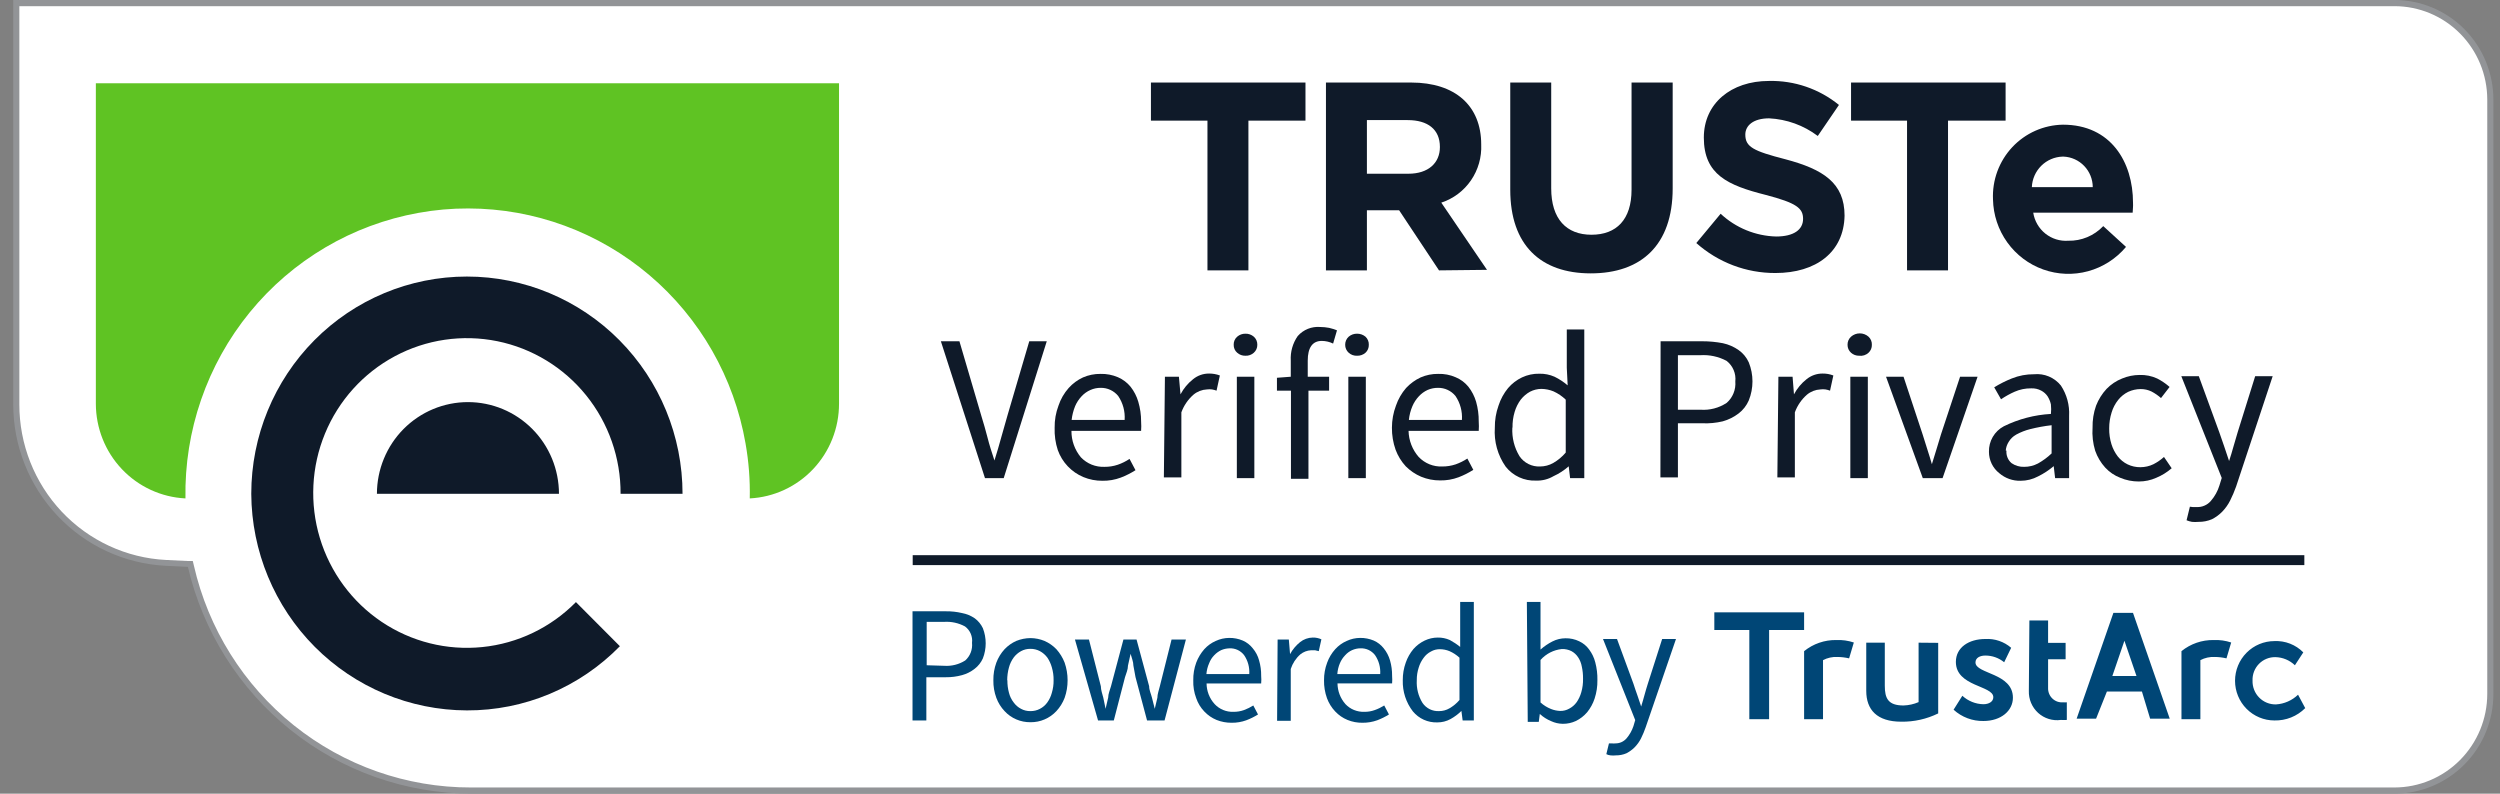 <svg width="126" height="40" viewBox="0 0 126 40" fill="none" xmlns="http://www.w3.org/2000/svg">
<rect x="0" y="0" width="126" height="40" fill="#808080" stroke="none"/>
<g clip-path="url(#clip0_43_541)">
<path d="M23.788 39.849C20.503 39.863 17.311 38.75 14.736 36.694C12.161 34.637 10.357 31.76 9.621 28.534V28.418L8.386 28.356C6.35 28.253 4.431 27.365 3.027 25.876C1.623 24.387 0.841 22.41 0.843 20.356V0.151H120.683C121.962 0.154 123.188 0.667 124.092 1.578C124.997 2.489 125.506 3.725 125.508 5.014V34.978C125.506 36.268 124.997 37.504 124.093 38.417C123.189 39.33 121.963 39.844 120.683 39.849H23.788Z" fill="white"/>
<path d="M120.683 0.311C121.921 0.311 123.109 0.806 123.985 1.688C124.862 2.569 125.356 3.765 125.358 5.013V34.978C125.356 36.227 124.862 37.423 123.986 38.306C123.11 39.189 121.922 39.687 120.683 39.689H23.735C20.493 39.693 17.346 38.588 14.809 36.555C12.273 34.522 10.496 31.681 9.77 28.498L9.717 28.276H9.488L8.368 28.222C6.371 28.122 4.489 27.25 3.112 25.789C1.736 24.328 0.971 22.388 0.975 20.373V0.311H120.683ZM120.683 0H0.667V20.373C0.666 22.465 1.464 24.476 2.894 25.991C4.324 27.507 6.277 28.411 8.35 28.516L9.47 28.569C10.227 31.817 12.05 34.713 14.644 36.788C17.237 38.862 20.45 39.994 23.761 40H120.683C121.337 40 121.985 39.87 122.59 39.618C123.195 39.365 123.744 38.995 124.207 38.529C124.67 38.063 125.037 37.509 125.287 36.9C125.538 36.29 125.667 35.637 125.667 34.978V5.013C125.664 3.683 125.138 2.408 124.204 1.468C123.269 0.528 122.003 -2.08385e-06 120.683 0V0Z" fill="#929497"/>
<path d="M4.831 4.195V20.346C4.832 21.574 5.301 22.755 6.142 23.643C6.983 24.532 8.13 25.06 9.347 25.12C9.286 21.706 10.435 18.382 12.586 15.744C14.738 13.107 17.753 11.329 21.089 10.729C21.918 10.578 22.76 10.503 23.603 10.506C26.943 10.511 30.174 11.701 32.73 13.868C35.285 16.035 37.001 19.04 37.576 22.355C37.737 23.267 37.808 24.194 37.788 25.12C39.002 25.058 40.147 24.528 40.984 23.64C41.822 22.751 42.288 21.572 42.287 20.346V4.195H4.831Z" fill="#5FC323"/>
<path d="M18.997 24.889C18.997 24.282 19.116 23.681 19.347 23.12C19.577 22.559 19.915 22.049 20.341 21.62C20.767 21.191 21.273 20.851 21.829 20.618C22.386 20.386 22.982 20.266 23.585 20.266C24.187 20.266 24.784 20.386 25.34 20.618C25.897 20.851 26.402 21.191 26.828 21.62C27.254 22.049 27.592 22.559 27.823 23.12C28.053 23.681 28.172 24.282 28.172 24.889H18.997ZM12.664 24.889C12.68 27.785 13.831 30.557 15.867 32.602C17.903 34.646 20.658 35.797 23.532 35.804C24.966 35.809 26.387 35.526 27.711 34.97C29.035 34.414 30.235 33.598 31.242 32.569L29.027 30.346C27.763 31.63 26.095 32.431 24.309 32.612C22.523 32.794 20.731 32.344 19.237 31.342C17.743 30.339 16.642 28.844 16.12 27.114C15.599 25.383 15.691 23.524 16.379 21.854C17.067 20.183 18.31 18.806 19.895 17.957C21.479 17.107 23.307 16.839 25.067 17.197C26.826 17.556 28.407 18.519 29.54 19.922C30.672 21.324 31.287 23.08 31.277 24.889H34.4C34.4 21.984 33.255 19.199 31.217 17.145C29.178 15.091 26.414 13.938 23.532 13.938C20.649 13.938 17.885 15.091 15.847 17.145C13.809 19.199 12.664 21.984 12.664 24.889Z" fill="#0F1A29"/>
<path d="M45.991 30.809H47.667C47.943 30.805 48.218 30.835 48.487 30.898C48.718 30.941 48.937 31.032 49.131 31.165C49.305 31.294 49.444 31.465 49.537 31.662C49.726 32.151 49.726 32.694 49.537 33.182C49.445 33.389 49.302 33.57 49.123 33.707C48.934 33.856 48.718 33.965 48.487 34.027C48.22 34.1 47.944 34.136 47.667 34.133H46.688V36.311H45.991V30.809ZM47.587 33.556C47.959 33.582 48.33 33.488 48.646 33.289C48.77 33.179 48.865 33.041 48.925 32.887C48.985 32.732 49.007 32.565 48.99 32.4C49.01 32.243 48.987 32.084 48.925 31.938C48.863 31.793 48.764 31.667 48.637 31.573C48.316 31.399 47.952 31.319 47.587 31.342H46.705V33.529L47.587 33.556Z" fill="#004676"/>
<path d="M50.066 34.285C50.061 33.981 50.112 33.68 50.216 33.396C50.31 33.146 50.451 32.916 50.631 32.72C50.799 32.543 50.999 32.401 51.222 32.302C51.449 32.21 51.692 32.162 51.937 32.16C52.179 32.162 52.418 32.21 52.642 32.302C52.867 32.401 53.071 32.543 53.242 32.72C53.419 32.919 53.56 33.147 53.657 33.396C53.756 33.681 53.807 33.982 53.807 34.285C53.808 34.587 53.758 34.888 53.657 35.173C53.562 35.42 53.421 35.647 53.242 35.84C53.075 36.02 52.872 36.162 52.648 36.258C52.423 36.355 52.181 36.403 51.937 36.4C51.691 36.403 51.448 36.355 51.222 36.258C50.998 36.163 50.796 36.02 50.631 35.84C50.449 35.649 50.308 35.422 50.216 35.173C50.111 34.889 50.06 34.588 50.066 34.285ZM50.772 34.285C50.77 34.498 50.796 34.71 50.852 34.916C50.896 35.093 50.977 35.26 51.09 35.405C51.187 35.539 51.313 35.649 51.46 35.725C51.606 35.804 51.77 35.844 51.937 35.84C52.102 35.842 52.266 35.803 52.413 35.725C52.56 35.649 52.687 35.539 52.783 35.405C52.889 35.257 52.967 35.092 53.013 34.916C53.075 34.711 53.105 34.498 53.101 34.285C53.105 34.065 53.075 33.846 53.013 33.636C52.964 33.458 52.886 33.29 52.783 33.138C52.684 33.006 52.558 32.897 52.413 32.818C52.266 32.74 52.102 32.7 51.937 32.702C51.77 32.698 51.606 32.738 51.46 32.818C51.315 32.897 51.189 33.006 51.09 33.138C50.981 33.288 50.9 33.456 50.852 33.636C50.793 33.847 50.764 34.065 50.763 34.285H50.772Z" fill="#004676"/>
<path d="M54.177 32.231H54.883L55.483 34.587C55.483 34.782 55.562 34.978 55.606 35.164C55.65 35.351 55.677 35.529 55.721 35.724L55.853 35.156C55.853 34.969 55.941 34.782 55.994 34.587L56.621 32.231H57.282L57.917 34.587C57.917 34.782 58.014 34.978 58.059 35.164C58.103 35.351 58.156 35.529 58.2 35.724C58.247 35.529 58.291 35.342 58.332 35.164C58.332 34.978 58.411 34.782 58.456 34.587L59.047 32.231H59.77L58.694 36.311H57.812L57.229 34.124L57.123 33.547C57.123 33.351 57.035 33.156 56.982 32.951L56.85 33.547C56.85 33.742 56.762 33.938 56.7 34.133L56.136 36.311H55.342L54.177 32.231Z" fill="#004676"/>
<path d="M60.141 34.285C60.135 33.981 60.186 33.68 60.29 33.396C60.384 33.148 60.522 32.919 60.696 32.72C60.858 32.54 61.057 32.398 61.278 32.302C61.489 32.204 61.717 32.153 61.949 32.151C62.185 32.147 62.419 32.193 62.637 32.285C62.834 32.371 63.007 32.505 63.14 32.676C63.288 32.851 63.397 33.058 63.457 33.28C63.531 33.534 63.567 33.798 63.563 34.062C63.574 34.19 63.574 34.317 63.563 34.445H60.811C60.814 34.83 60.958 35.2 61.217 35.485C61.337 35.614 61.484 35.715 61.647 35.783C61.809 35.85 61.985 35.882 62.161 35.876C62.344 35.879 62.526 35.849 62.699 35.787C62.862 35.726 63.019 35.649 63.166 35.556L63.404 36.009C63.217 36.126 63.02 36.224 62.813 36.302C62.576 36.388 62.325 36.431 62.072 36.427C61.813 36.429 61.555 36.381 61.314 36.285C61.08 36.188 60.869 36.043 60.696 35.858C60.514 35.669 60.375 35.441 60.29 35.191C60.181 34.902 60.13 34.594 60.141 34.285ZM62.963 33.974C62.986 33.632 62.893 33.294 62.699 33.014C62.612 32.903 62.5 32.814 62.373 32.755C62.246 32.697 62.106 32.669 61.967 32.676C61.824 32.679 61.683 32.709 61.552 32.765C61.42 32.828 61.3 32.915 61.199 33.022C61.087 33.136 61 33.272 60.943 33.422C60.865 33.597 60.818 33.783 60.802 33.974H62.963Z" fill="#004676"/>
<path d="M64.392 32.231H64.957L65.019 32.969C65.145 32.736 65.316 32.531 65.522 32.364C65.705 32.217 65.931 32.136 66.165 32.133C66.314 32.129 66.462 32.16 66.598 32.222L66.466 32.818L66.28 32.773H66.077C65.881 32.783 65.693 32.855 65.539 32.978C65.314 33.175 65.147 33.43 65.054 33.716V36.329H64.366L64.392 32.231Z" fill="#004676"/>
<path d="M66.731 34.284C66.728 33.981 66.782 33.679 66.889 33.396C66.98 33.146 67.118 32.917 67.295 32.72C67.457 32.54 67.656 32.398 67.877 32.302C68.087 32.204 68.316 32.152 68.548 32.151C68.784 32.147 69.018 32.193 69.236 32.284C69.433 32.37 69.606 32.505 69.739 32.675C69.884 32.853 69.992 33.059 70.056 33.28C70.13 33.534 70.165 33.798 70.162 34.062C70.172 34.189 70.172 34.317 70.162 34.444H67.41C67.414 34.828 67.555 35.197 67.807 35.484C67.929 35.614 68.077 35.716 68.241 35.783C68.406 35.85 68.582 35.882 68.76 35.876C68.94 35.879 69.119 35.849 69.289 35.787C69.456 35.728 69.615 35.65 69.765 35.556L70.003 36.009C69.816 36.126 69.618 36.224 69.412 36.302C69.174 36.387 68.924 36.429 68.671 36.427C68.412 36.431 68.153 36.383 67.913 36.284C67.679 36.188 67.468 36.043 67.295 35.858C67.113 35.666 66.972 35.44 66.88 35.191C66.776 34.901 66.725 34.593 66.731 34.284ZM69.562 33.973C69.585 33.632 69.492 33.294 69.298 33.013C69.211 32.903 69.099 32.814 68.972 32.755C68.845 32.697 68.705 32.669 68.565 32.675C68.421 32.676 68.278 32.708 68.145 32.767C68.013 32.827 67.895 32.914 67.798 33.022C67.686 33.138 67.596 33.274 67.533 33.422C67.458 33.597 67.414 33.783 67.401 33.973H69.562Z" fill="#004676"/>
<path d="M70.7 34.285C70.697 33.982 70.748 33.681 70.85 33.396C70.936 33.145 71.068 32.913 71.238 32.711C71.396 32.532 71.588 32.387 71.802 32.285C72.009 32.185 72.235 32.134 72.464 32.133C72.674 32.13 72.881 32.172 73.073 32.258C73.257 32.357 73.431 32.473 73.593 32.605V31.911V30.338H74.281V36.311H73.717L73.655 35.831C73.492 35.992 73.308 36.129 73.108 36.24C72.903 36.353 72.672 36.411 72.438 36.409C72.205 36.417 71.974 36.371 71.762 36.276C71.549 36.18 71.361 36.037 71.212 35.858C70.864 35.41 70.683 34.853 70.7 34.285ZM71.406 34.285C71.383 34.688 71.484 35.089 71.697 35.431C71.789 35.565 71.914 35.672 72.059 35.744C72.204 35.815 72.365 35.848 72.526 35.84C72.712 35.842 72.895 35.792 73.055 35.698C73.245 35.589 73.415 35.448 73.558 35.28V33.147C73.409 33.011 73.239 32.899 73.055 32.818C72.901 32.754 72.736 32.721 72.57 32.72C72.412 32.718 72.257 32.757 72.12 32.836C71.973 32.911 71.846 33.021 71.75 33.156C71.64 33.303 71.556 33.468 71.503 33.645C71.437 33.848 71.404 34.061 71.406 34.276V34.285Z" fill="#004676"/>
<path d="M76.954 30.338H77.642V32V32.738C77.824 32.577 78.025 32.439 78.242 32.329C78.447 32.224 78.673 32.169 78.903 32.169C79.141 32.165 79.377 32.216 79.591 32.32C79.792 32.413 79.966 32.557 80.094 32.738C80.239 32.931 80.344 33.152 80.403 33.387C80.479 33.677 80.515 33.976 80.509 34.276C80.515 34.593 80.467 34.908 80.368 35.209C80.285 35.462 80.156 35.697 79.988 35.902C79.831 36.085 79.639 36.233 79.424 36.338C79.216 36.434 78.99 36.483 78.762 36.48C78.561 36.477 78.362 36.432 78.18 36.347C77.969 36.261 77.774 36.138 77.606 35.982L77.554 36.382H76.998L76.954 30.338ZM77.642 35.405C77.797 35.545 77.977 35.656 78.171 35.733C78.317 35.792 78.472 35.825 78.63 35.831C78.79 35.836 78.949 35.795 79.088 35.716C79.235 35.64 79.362 35.53 79.459 35.396C79.566 35.241 79.647 35.07 79.697 34.889C79.76 34.67 79.79 34.442 79.785 34.213C79.788 34.007 79.768 33.801 79.724 33.6C79.695 33.432 79.632 33.272 79.538 33.129C79.454 32.999 79.338 32.892 79.203 32.818C79.053 32.742 78.886 32.706 78.718 32.711C78.304 32.754 77.92 32.95 77.642 33.262V35.405Z" fill="#004676"/>
<path d="M81.25 37.467C81.303 37.475 81.356 37.475 81.409 37.467C81.515 37.469 81.621 37.448 81.719 37.405C81.816 37.362 81.903 37.298 81.974 37.218C82.13 37.036 82.25 36.824 82.326 36.596L82.415 36.293L80.791 32.205H81.497L82.326 34.462C82.379 34.64 82.45 34.827 82.52 35.031C82.591 35.236 82.653 35.422 82.715 35.609C82.767 35.431 82.829 35.236 82.882 35.031C82.935 34.827 82.997 34.64 83.05 34.462L83.773 32.205H84.47L82.944 36.649C82.877 36.843 82.797 37.034 82.706 37.218C82.623 37.381 82.516 37.531 82.388 37.662C82.266 37.783 82.126 37.885 81.974 37.965C81.804 38.038 81.62 38.074 81.436 38.071C81.347 38.081 81.259 38.081 81.171 38.071C81.097 38.065 81.025 38.044 80.959 38.009L81.091 37.467H81.25Z" fill="#004676"/>
<path d="M62.92 6.08V13.627H60.856V6.08H58.007V4.16H65.796V6.08H62.92Z" fill="#0F1A29"/>
<path d="M72.526 13.627L70.515 10.596H68.892V13.627H66.828V4.16H71.124C73.347 4.16 74.653 5.333 74.653 7.28C74.682 7.923 74.501 8.559 74.138 9.089C73.775 9.619 73.249 10.014 72.641 10.213L74.944 13.6L72.526 13.627ZM72.571 7.404C72.571 6.516 71.953 6.053 70.948 6.053H68.892V8.756H70.983C71.988 8.756 72.571 8.213 72.571 7.413V7.404Z" fill="#0F1A29"/>
<path d="M80.175 13.778C77.652 13.778 76.117 12.356 76.117 9.564V4.16H78.181V9.493C78.181 11.04 78.949 11.831 80.21 11.831C81.472 11.831 82.23 11.067 82.23 9.564V4.16H84.303V9.493C84.303 12.364 82.707 13.778 80.175 13.778Z" fill="#0F1A29"/>
<path d="M89.481 13.76C88.013 13.766 86.594 13.228 85.494 12.249L86.72 10.773C87.483 11.485 88.477 11.892 89.516 11.92C90.398 11.92 90.875 11.582 90.875 11.031C90.875 10.498 90.557 10.231 88.987 9.822C87.091 9.342 85.873 8.809 85.873 6.933C85.873 5.218 87.24 4.08 89.155 4.08C90.436 4.051 91.686 4.479 92.683 5.289L91.616 6.853C90.905 6.317 90.051 6.008 89.163 5.964C88.378 5.964 87.964 6.32 87.964 6.782C87.964 7.404 88.361 7.609 89.984 8.027C91.889 8.533 92.966 9.218 92.966 10.871C92.93 12.711 91.528 13.76 89.481 13.76Z" fill="#0F1A29"/>
<path d="M98.18 6.08V13.627H96.115V6.08H93.293V4.16H101.082V6.08H98.18Z" fill="#0F1A29"/>
<path d="M107.486 10.72H102.475C102.541 11.135 102.758 11.511 103.085 11.773C103.411 12.034 103.823 12.163 104.24 12.133C104.569 12.141 104.895 12.079 105.199 11.952C105.503 11.825 105.777 11.635 106.004 11.396L107.151 12.444C106.652 13.038 105.986 13.465 105.241 13.669C104.496 13.872 103.707 13.842 102.979 13.582C102.251 13.323 101.619 12.846 101.167 12.216C100.714 11.585 100.463 10.831 100.447 10.053C100.425 9.571 100.5 9.088 100.667 8.635C100.835 8.182 101.09 7.768 101.419 7.416C101.748 7.065 102.144 6.784 102.583 6.589C103.022 6.395 103.496 6.291 103.975 6.284C106.383 6.284 107.504 8.16 107.504 10.222C107.513 10.409 107.495 10.524 107.486 10.72ZM103.957 7.893C103.554 7.904 103.169 8.069 102.881 8.354C102.593 8.64 102.423 9.024 102.405 9.431H105.475C105.473 9.033 105.319 8.651 105.044 8.365C104.77 8.078 104.396 7.909 104.002 7.893H103.957Z" fill="#0F1A29"/>
<path d="M88.166 31.751H86.402V30.862H90.927V31.751H89.163V36.249H88.166V31.751ZM91.88 36.249V33.271C92.103 33.154 92.353 33.099 92.603 33.111C92.802 33.112 93.001 33.136 93.195 33.182L93.433 32.382C93.148 32.287 92.85 32.245 92.55 32.258C91.961 32.248 91.387 32.446 90.927 32.818V36.249H91.88ZM96.697 32.391V35.387C96.457 35.491 96.199 35.548 95.938 35.556C95.162 35.556 94.994 35.2 94.994 34.56V32.391H94.059V34.818C94.059 35.769 94.597 36.373 95.823 36.373C96.468 36.383 97.105 36.24 97.685 35.956V32.4L96.697 32.391ZM98.461 35.769C98.873 36.146 99.413 36.349 99.969 36.338C100.852 36.338 101.451 35.822 101.451 35.164C101.451 33.911 99.564 33.973 99.564 33.387C99.564 33.147 99.802 33.04 100.058 33.04C100.404 33.038 100.741 33.157 101.01 33.378L101.363 32.649C101.004 32.339 100.539 32.179 100.066 32.205C99.228 32.205 98.576 32.631 98.576 33.36C98.576 34.613 100.463 34.542 100.463 35.138C100.463 35.369 100.234 35.493 99.96 35.493C99.568 35.485 99.192 35.333 98.902 35.067L98.461 35.769ZM102.254 34.818C102.247 35.026 102.285 35.234 102.366 35.426C102.447 35.618 102.569 35.79 102.722 35.93C102.876 36.07 103.059 36.174 103.257 36.235C103.454 36.296 103.663 36.313 103.868 36.285C103.968 36.291 104.069 36.291 104.168 36.285V35.396C104.11 35.402 104.051 35.402 103.992 35.396C103.892 35.406 103.79 35.395 103.695 35.362C103.599 35.329 103.512 35.275 103.439 35.205C103.366 35.135 103.309 35.05 103.272 34.955C103.235 34.861 103.219 34.759 103.224 34.658V33.227H104.107V32.4H103.224V31.271H102.281L102.254 34.818ZM110.899 36.249V33.271C111.122 33.154 111.372 33.099 111.623 33.111C111.822 33.112 112.02 33.136 112.214 33.182L112.452 32.382C112.168 32.287 111.869 32.245 111.57 32.258C110.98 32.248 110.406 32.446 109.946 32.818V36.249H110.899ZM114.631 32.311C114.104 32.311 113.599 32.522 113.227 32.897C112.855 33.272 112.646 33.781 112.646 34.311C112.646 34.842 112.855 35.35 113.227 35.725C113.599 36.1 114.104 36.311 114.631 36.311C114.918 36.318 115.203 36.266 115.47 36.16C115.737 36.053 115.979 35.893 116.183 35.689L115.822 35.013C115.52 35.304 115.126 35.477 114.71 35.502C114.553 35.506 114.397 35.477 114.251 35.418C114.106 35.359 113.973 35.271 113.863 35.158C113.752 35.046 113.665 34.912 113.608 34.765C113.55 34.618 113.523 34.461 113.528 34.302C113.522 34.147 113.547 33.992 113.603 33.847C113.659 33.702 113.743 33.57 113.852 33.459C113.96 33.348 114.09 33.261 114.233 33.203C114.376 33.145 114.529 33.116 114.684 33.12C115.049 33.128 115.398 33.274 115.663 33.529L116.086 32.88C115.897 32.688 115.669 32.538 115.418 32.44C115.168 32.342 114.899 32.298 114.631 32.311ZM107.953 34.853H106.188L105.642 36.222H104.662L106.515 30.889H107.503L109.355 36.222H108.367L107.953 34.853ZM107.679 34.071L107.071 32.293L106.462 34.071H107.679Z" fill="#004676"/>
<path d="M46 28.231H116.139" stroke="#0F1A29" stroke-width="0.5" stroke-miterlimit="10"/>
<path d="M47.42 17.2H48.355L49.449 20.924C49.573 21.333 49.687 21.716 49.776 22.071C49.864 22.427 49.987 22.8 50.12 23.209C50.252 22.8 50.358 22.418 50.455 22.071C50.552 21.724 50.667 21.333 50.781 20.924L51.875 17.2H52.757L50.587 24.098H49.643L47.42 17.2Z" fill="#0F1A29"/>
<path d="M53.154 21.556C53.148 21.176 53.214 20.799 53.348 20.444C53.457 20.116 53.631 19.814 53.86 19.556C54.062 19.33 54.308 19.149 54.583 19.022C54.861 18.901 55.162 18.841 55.465 18.844C55.768 18.836 56.069 18.894 56.347 19.013C56.594 19.12 56.812 19.284 56.982 19.493C57.158 19.718 57.29 19.974 57.37 20.249C57.465 20.572 57.513 20.907 57.512 21.244C57.523 21.401 57.523 21.559 57.512 21.716H54.001C53.997 22.203 54.166 22.675 54.477 23.049C54.63 23.209 54.816 23.335 55.021 23.418C55.227 23.5 55.447 23.538 55.668 23.529C55.896 23.531 56.122 23.495 56.338 23.422C56.547 23.35 56.745 23.251 56.929 23.129L57.229 23.698C56.995 23.847 56.747 23.972 56.488 24.071C56.192 24.182 55.878 24.236 55.562 24.231C55.233 24.234 54.906 24.17 54.601 24.044C54.304 23.92 54.037 23.735 53.815 23.501C53.593 23.267 53.422 22.989 53.313 22.684C53.194 22.321 53.14 21.938 53.154 21.556ZM56.682 21.164C56.711 20.736 56.596 20.31 56.356 19.956C56.249 19.825 56.114 19.721 55.961 19.65C55.809 19.579 55.642 19.544 55.474 19.547C55.298 19.546 55.123 19.582 54.962 19.653C54.791 19.727 54.638 19.836 54.512 19.973C54.375 20.118 54.264 20.287 54.186 20.471C54.096 20.693 54.037 20.926 54.01 21.164H56.682Z" fill="#0F1A29"/>
<path d="M58.712 18.987H59.417L59.497 19.875C59.653 19.579 59.869 19.318 60.132 19.111C60.361 18.924 60.648 18.823 60.943 18.827C61.127 18.826 61.309 18.859 61.481 18.924L61.314 19.689C61.239 19.661 61.163 19.64 61.084 19.627C60.999 19.616 60.914 19.616 60.829 19.627C60.58 19.639 60.341 19.732 60.149 19.893C59.875 20.133 59.666 20.439 59.541 20.782V24.062H58.659L58.712 18.987Z" fill="#0F1A29"/>
<path d="M62.77 17.929C62.617 17.934 62.469 17.88 62.355 17.778C62.297 17.729 62.251 17.668 62.221 17.598C62.19 17.529 62.176 17.454 62.178 17.378C62.175 17.301 62.189 17.224 62.22 17.153C62.25 17.082 62.297 17.019 62.355 16.969C62.47 16.869 62.618 16.816 62.77 16.818C62.924 16.814 63.075 16.868 63.193 16.969C63.25 17.02 63.295 17.083 63.326 17.154C63.356 17.224 63.371 17.301 63.369 17.378C63.37 17.453 63.355 17.528 63.325 17.597C63.294 17.666 63.249 17.728 63.193 17.778C63.077 17.882 62.925 17.937 62.77 17.929ZM62.337 18.987H63.219V24.098H62.337V18.987Z" fill="#0F1A29"/>
<path d="M67.189 17.316C67.011 17.229 66.815 17.183 66.616 17.182C66.149 17.182 65.91 17.52 65.91 18.178V18.987H66.987V19.689H65.946V24.133H65.064V19.689H64.358V19.04L65.055 18.987V18.178C65.029 17.735 65.153 17.296 65.408 16.933C65.548 16.775 65.724 16.652 65.919 16.573C66.115 16.495 66.326 16.463 66.537 16.48C66.688 16.481 66.838 16.496 66.987 16.524C67.122 16.555 67.255 16.597 67.384 16.649L67.189 17.316Z" fill="#0F1A29"/>
<path d="M68.397 17.929C68.242 17.937 68.09 17.883 67.974 17.778C67.918 17.728 67.873 17.666 67.842 17.597C67.812 17.528 67.796 17.453 67.797 17.378C67.796 17.301 67.811 17.225 67.841 17.154C67.872 17.083 67.917 17.02 67.974 16.969C68.092 16.868 68.243 16.815 68.397 16.818C68.552 16.816 68.702 16.87 68.821 16.969C68.876 17.021 68.92 17.084 68.949 17.155C68.978 17.225 68.992 17.302 68.988 17.378C68.991 17.453 68.977 17.527 68.948 17.596C68.919 17.666 68.876 17.727 68.821 17.778C68.704 17.881 68.552 17.935 68.397 17.929ZM67.956 18.987H68.838V24.098H67.956V18.987Z" fill="#0F1A29"/>
<path d="M70.153 21.555C70.154 21.176 70.222 20.799 70.356 20.444C70.468 20.117 70.641 19.816 70.867 19.555C71.075 19.332 71.323 19.151 71.6 19.022C71.878 18.901 72.178 18.84 72.482 18.844C72.785 18.834 73.086 18.891 73.364 19.013C73.615 19.117 73.836 19.282 74.008 19.493C74.183 19.718 74.315 19.974 74.396 20.249C74.487 20.573 74.532 20.908 74.528 21.244C74.539 21.401 74.539 21.559 74.528 21.715H70.991C71.002 22.201 71.183 22.667 71.502 23.031C71.655 23.191 71.839 23.316 72.042 23.399C72.246 23.482 72.465 23.52 72.685 23.511C72.915 23.513 73.145 23.477 73.364 23.404C73.572 23.33 73.77 23.232 73.955 23.111L74.255 23.68C74.021 23.829 73.773 23.954 73.514 24.053C73.215 24.165 72.898 24.219 72.579 24.213C72.252 24.215 71.928 24.151 71.626 24.027C71.336 23.904 71.073 23.726 70.85 23.502C70.627 23.26 70.453 22.976 70.338 22.667C70.212 22.31 70.15 21.934 70.153 21.555ZM73.681 21.164C73.71 20.736 73.595 20.31 73.355 19.956C73.248 19.825 73.113 19.721 72.96 19.65C72.808 19.579 72.641 19.544 72.473 19.547C72.294 19.546 72.117 19.582 71.952 19.653C71.786 19.729 71.636 19.838 71.511 19.973C71.374 20.118 71.263 20.287 71.185 20.471C71.091 20.692 71.031 20.925 71.008 21.164H73.681Z" fill="#0F1A29"/>
<path d="M75.34 21.555C75.335 21.177 75.398 20.8 75.525 20.444C75.629 20.119 75.794 19.818 76.01 19.555C76.203 19.331 76.441 19.149 76.707 19.022C76.983 18.892 77.285 18.828 77.589 18.835C77.85 18.83 78.109 18.882 78.348 18.987C78.586 19.103 78.808 19.25 79.01 19.422L78.966 18.533V16.604H79.848V24.098H79.133L79.063 23.502C78.832 23.705 78.574 23.873 78.295 24C78.028 24.157 77.722 24.234 77.413 24.222C77.122 24.234 76.832 24.177 76.567 24.055C76.301 23.933 76.068 23.75 75.887 23.52C75.484 22.949 75.291 22.254 75.34 21.555ZM76.222 21.555C76.195 22.061 76.321 22.564 76.584 22.995C76.698 23.162 76.853 23.297 77.034 23.387C77.214 23.477 77.415 23.52 77.616 23.511C77.851 23.511 78.082 23.45 78.286 23.333C78.524 23.196 78.736 23.019 78.913 22.809V20.142C78.732 19.968 78.523 19.827 78.295 19.724C78.102 19.645 77.895 19.603 77.686 19.6C77.487 19.602 77.29 19.65 77.113 19.742C76.932 19.842 76.773 19.979 76.645 20.142C76.506 20.329 76.402 20.54 76.337 20.764C76.261 21.018 76.225 21.282 76.231 21.547L76.222 21.555Z" fill="#0F1A29"/>
<path d="M83.694 17.2H85.793C86.143 17.199 86.491 17.232 86.834 17.298C87.119 17.359 87.389 17.477 87.628 17.645C87.851 17.802 88.028 18.017 88.14 18.267C88.386 18.88 88.386 19.565 88.14 20.178C88.028 20.438 87.852 20.665 87.628 20.836C87.388 21.02 87.116 21.155 86.825 21.236C86.487 21.316 86.14 21.349 85.793 21.333H84.567V24.062H83.685L83.694 17.2ZM85.696 20.649C86.166 20.685 86.635 20.564 87.028 20.302C87.179 20.17 87.296 20.003 87.371 19.816C87.446 19.63 87.477 19.428 87.46 19.227C87.482 19.03 87.452 18.831 87.375 18.649C87.298 18.467 87.175 18.308 87.019 18.187C86.613 17.971 86.155 17.873 85.696 17.902H84.567V20.649H85.696Z" fill="#0F1A29"/>
<path d="M89.631 18.987H90.346L90.416 19.875C90.573 19.578 90.789 19.318 91.052 19.111C91.282 18.925 91.568 18.824 91.863 18.827C92.047 18.825 92.23 18.858 92.401 18.924L92.234 19.689C92.159 19.661 92.083 19.64 92.004 19.627C91.919 19.615 91.834 19.615 91.749 19.627C91.499 19.639 91.261 19.732 91.069 19.893C90.795 20.133 90.586 20.439 90.461 20.782V24.062H89.579L89.631 18.987Z" fill="#0F1A29"/>
<path d="M93.698 17.929C93.549 17.932 93.404 17.878 93.292 17.778C93.236 17.728 93.191 17.666 93.16 17.597C93.13 17.528 93.115 17.453 93.116 17.378C93.114 17.301 93.129 17.224 93.159 17.154C93.19 17.083 93.235 17.02 93.292 16.969C93.414 16.861 93.571 16.802 93.733 16.802C93.895 16.802 94.052 16.861 94.174 16.969C94.23 17.021 94.274 17.084 94.303 17.155C94.332 17.225 94.345 17.302 94.342 17.378C94.344 17.453 94.331 17.527 94.302 17.596C94.273 17.666 94.229 17.727 94.174 17.778C94.111 17.837 94.035 17.88 93.953 17.907C93.87 17.933 93.784 17.94 93.698 17.929ZM93.257 18.987H94.139V24.098H93.257V18.987Z" fill="#0F1A29"/>
<path d="M95.056 18.987H95.938L96.9 21.893L97.138 22.649C97.217 22.898 97.297 23.147 97.367 23.396C97.447 23.147 97.517 22.898 97.597 22.649C97.676 22.4 97.747 22.142 97.826 21.893L98.788 18.987H99.67L97.906 24.098H96.909L95.056 18.987Z" fill="#0F1A29"/>
<path d="M100.243 22.773C100.236 22.509 100.303 22.249 100.435 22.021C100.568 21.793 100.761 21.607 100.993 21.484C101.735 21.119 102.542 20.908 103.366 20.862C103.383 20.703 103.383 20.542 103.366 20.382C103.334 20.237 103.277 20.099 103.198 19.973C103.117 19.854 103.008 19.756 102.881 19.689C102.724 19.604 102.547 19.564 102.369 19.573C102.084 19.569 101.801 19.627 101.54 19.742C101.299 19.848 101.069 19.976 100.852 20.124L100.508 19.52C100.789 19.348 101.084 19.199 101.39 19.076C101.749 18.931 102.133 18.858 102.519 18.862C102.773 18.837 103.03 18.876 103.265 18.975C103.501 19.075 103.708 19.231 103.869 19.431C104.167 19.882 104.312 20.419 104.283 20.96V24.098H103.578L103.507 23.493C103.267 23.697 103.003 23.87 102.722 24.009C102.45 24.154 102.148 24.231 101.84 24.231C101.447 24.242 101.063 24.106 100.764 23.849C100.601 23.721 100.47 23.558 100.38 23.372C100.29 23.185 100.243 22.981 100.243 22.773ZM101.125 22.711C101.114 22.829 101.132 22.948 101.177 23.058C101.221 23.168 101.291 23.265 101.381 23.342C101.568 23.471 101.79 23.537 102.016 23.529C102.259 23.53 102.498 23.472 102.713 23.36C102.962 23.22 103.194 23.05 103.401 22.853V21.431C103.039 21.472 102.679 21.538 102.325 21.627C102.079 21.688 101.842 21.781 101.619 21.902C101.463 21.988 101.332 22.113 101.24 22.267C101.154 22.4 101.102 22.552 101.09 22.711H101.125Z" fill="#0F1A29"/>
<path d="M105.465 21.556C105.457 21.177 105.516 20.801 105.642 20.445C105.764 20.132 105.944 19.845 106.171 19.6C106.393 19.371 106.66 19.192 106.956 19.076C107.236 18.959 107.536 18.899 107.838 18.898C108.142 18.888 108.444 18.949 108.721 19.076C108.946 19.191 109.157 19.334 109.347 19.502L108.915 20.062C108.77 19.934 108.61 19.823 108.438 19.733C108.268 19.65 108.081 19.607 107.891 19.609C107.672 19.61 107.455 19.658 107.256 19.751C107.061 19.849 106.889 19.988 106.753 20.16C106.607 20.345 106.496 20.556 106.427 20.782C106.344 21.044 106.302 21.317 106.303 21.591C106.299 21.862 106.338 22.132 106.418 22.391C106.488 22.613 106.595 22.82 106.736 23.005C106.869 23.173 107.037 23.31 107.23 23.404C107.431 23.501 107.651 23.549 107.874 23.547C108.103 23.547 108.329 23.496 108.535 23.396C108.727 23.298 108.905 23.175 109.065 23.031L109.453 23.6C109.221 23.801 108.959 23.963 108.676 24.08C108.399 24.205 108.098 24.268 107.794 24.267C107.473 24.268 107.155 24.205 106.859 24.08C106.571 23.969 106.311 23.792 106.101 23.564C105.879 23.32 105.708 23.032 105.598 22.72C105.483 22.343 105.438 21.949 105.465 21.556Z" fill="#0F1A29"/>
<path d="M110.511 25.555H110.714C110.849 25.562 110.983 25.538 111.107 25.483C111.231 25.43 111.341 25.348 111.429 25.244C111.626 25.017 111.773 24.751 111.861 24.462L111.976 24.089L109.938 18.96H110.82L111.852 21.787L112.099 22.498C112.187 22.747 112.267 22.995 112.346 23.235C112.426 23.004 112.496 22.755 112.567 22.506C112.637 22.258 112.708 22.018 112.778 21.787L113.661 18.96H114.543L112.699 24.524C112.613 24.764 112.513 24.999 112.399 25.227C112.296 25.433 112.162 25.621 112.002 25.787C111.851 25.942 111.675 26.071 111.482 26.169C111.267 26.261 111.036 26.306 110.802 26.302C110.694 26.312 110.585 26.312 110.476 26.302C110.382 26.285 110.291 26.258 110.203 26.222L110.37 25.538L110.511 25.555Z" fill="#0F1A29"/>
</g>
<defs>
<clipPath id="clip0_43_541">
<rect width="125" height="40" fill="white" transform="translate(0.667)"/>
</clipPath>
</defs>
</svg>
